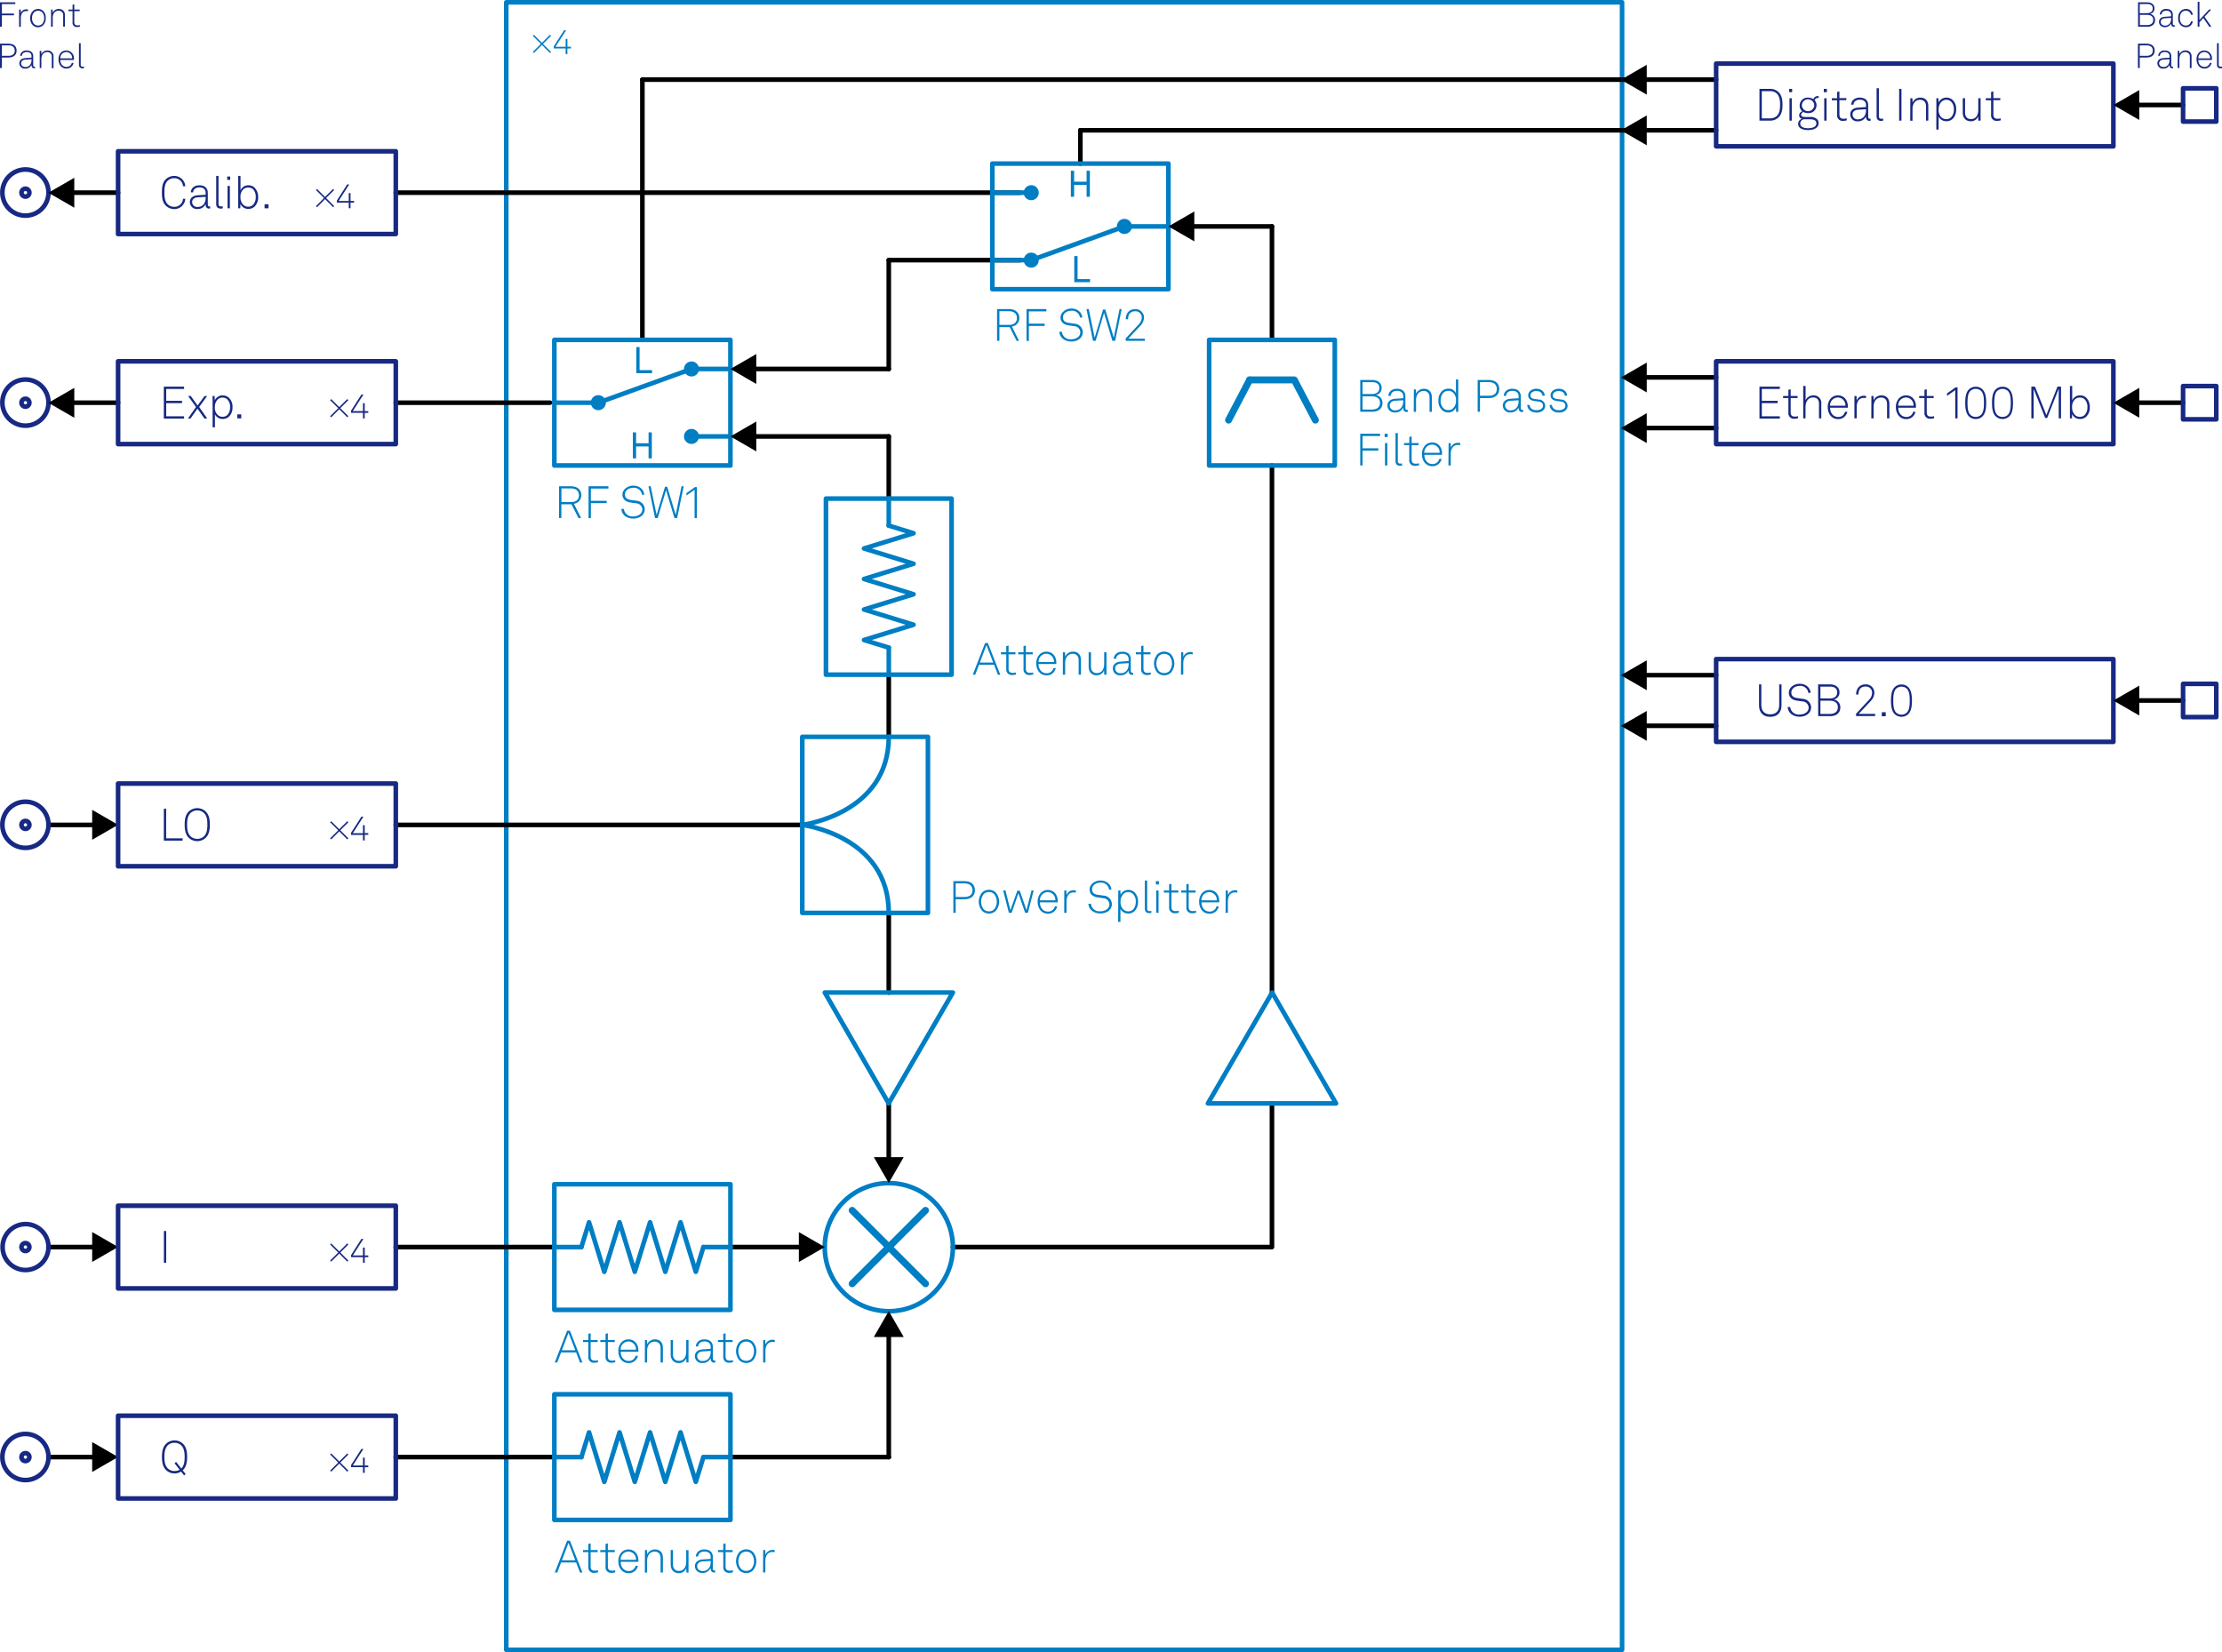 <svg id="Ebene_1" data-name="Ebene 1" xmlns="http://www.w3.org/2000/svg" viewBox="0 0 963.49 716.5"><path d="M11.21,197.72a10,10,0,1,1,10-9.95A10,10,0,0,1,11.21,197.72Z" transform="translate(-0.18 -13.12)" fill="none" stroke="#172983" stroke-linecap="round" stroke-linejoin="round" stroke-width="2"/><path d="M11.21,189.48a1.71,1.71,0,1,1,1.71-1.71A1.71,1.71,0,0,1,11.21,189.48Z" transform="translate(-0.18 -13.12)" fill="none" stroke="#172983" stroke-linecap="round" stroke-linejoin="round" stroke-width="2"/><path d="M11.21,106.63a10,10,0,1,1,10-10A10,10,0,0,1,11.21,106.63Z" transform="translate(-0.18 -13.12)" fill="none" stroke="#172983" stroke-linecap="round" stroke-linejoin="round" stroke-width="2"/><path d="M11.21,98.38a1.71,1.71,0,1,1,1.71-1.7A1.7,1.7,0,0,1,11.21,98.38Z" transform="translate(-0.18 -13.12)" fill="none" stroke="#172983" stroke-linecap="round" stroke-linejoin="round" stroke-width="2"/><polyline points="413.18 540.83 551.54 540.83 551.54 478.53" fill="none" stroke="#000" stroke-linecap="round" stroke-linejoin="round" stroke-width="2"/><path d="M413.36,554a27.78,27.78,0,1,1-27.77-27.78A27.77,27.77,0,0,1,413.36,554Z" transform="translate(-0.18 -13.12)" fill="none" stroke="#007ec4" stroke-miterlimit="10" stroke-width="2"/><line x1="369.5" y1="524.92" x2="401.32" y2="556.74" fill="none" stroke="#007ec4" stroke-linecap="round" stroke-linejoin="round" stroke-width="3"/><line x1="369.5" y1="556.74" x2="401.32" y2="524.92" fill="none" stroke="#007ec4" stroke-linecap="round" stroke-linejoin="round" stroke-width="3"/><line x1="385.38" y1="292.6" x2="385.38" y2="319.56" fill="none" stroke="#000" stroke-linecap="round" stroke-linejoin="round" stroke-width="2"/><rect x="104.37" y="129.45" width="714.49" height="483.83" transform="translate(832.8 -103.37) rotate(90)" fill="none" stroke="#007ec4" stroke-linecap="round" stroke-linejoin="round" stroke-width="2"/><line x1="51.2" y1="174.65" x2="30.31" y2="174.65" fill="none" stroke="#000" stroke-linecap="round" stroke-linejoin="round" stroke-width="2"/><polygon points="32.21 168.21 20.98 174.69 32.21 181.17 32.21 168.21"/><line x1="51.2" y1="83.56" x2="30.31" y2="83.56" fill="none" stroke="#000" stroke-linecap="round" stroke-linejoin="round" stroke-width="2"/><polygon points="32.21 77.11 20.98 83.59 32.21 90.08 32.21 77.11"/><line x1="20.98" y1="357.74" x2="41.86" y2="357.75" fill="none" stroke="#000" stroke-linecap="round" stroke-linejoin="round" stroke-width="2"/><polygon points="39.97 364.19 51.19 357.71 39.97 351.23 39.97 364.19"/><line x1="20.98" y1="540.83" x2="41.87" y2="540.83" fill="none" stroke="#000" stroke-linecap="round" stroke-linejoin="round" stroke-width="2"/><polygon points="39.97 547.28 51.2 540.8 39.97 534.32 39.97 547.28"/><line x1="20.98" y1="631.93" x2="41.87" y2="631.93" fill="none" stroke="#000" stroke-linecap="round" stroke-linejoin="round" stroke-width="2"/><polygon points="39.97 638.37 51.2 631.89 39.97 625.41 39.97 638.37"/><line x1="171.62" y1="357.75" x2="347.88" y2="357.75" fill="none" stroke="#000" stroke-linecap="round" stroke-linejoin="round" stroke-width="2"/><line x1="385.38" y1="478.36" x2="385.38" y2="503.72" fill="none" stroke="#000" stroke-linecap="round" stroke-linejoin="round" stroke-width="2"/><polygon points="378.9 501.83 385.38 513.05 391.87 501.83 378.9 501.83"/><line x1="385.38" y1="189.28" x2="385.38" y2="216.24" fill="none" stroke="#000" stroke-linecap="round" stroke-linejoin="round" stroke-width="2"/><line x1="385.38" y1="395.92" x2="385.38" y2="430.45" fill="none" stroke="#000" stroke-linecap="round" stroke-linejoin="round" stroke-width="2"/><line x1="171.62" y1="540.83" x2="240.37" y2="540.83" fill="none" stroke="#000" stroke-linecap="round" stroke-linejoin="round" stroke-width="2"/><line x1="316.73" y1="540.83" x2="348.3" y2="540.83" fill="none" stroke="#000" stroke-linecap="round" stroke-linejoin="round" stroke-width="2"/><polygon points="346.4 547.32 357.63 540.83 346.4 534.35 346.4 547.32"/><line x1="171.62" y1="631.93" x2="240.37" y2="631.93" fill="none" stroke="#000" stroke-linecap="round" stroke-linejoin="round" stroke-width="2"/><line x1="316.73" y1="631.93" x2="385.38" y2="631.93" fill="none" stroke="#000" stroke-linecap="round" stroke-linejoin="round" stroke-width="2"/><line x1="385.38" y1="631.93" x2="385.38" y2="577.94" fill="none" stroke="#000" stroke-linecap="round" stroke-linejoin="round" stroke-width="2"/><polygon points="391.87 579.84 385.38 568.61 378.9 579.84 391.87 579.84"/><line x1="171.62" y1="83.56" x2="442.29" y2="83.56" fill="none" stroke="#000" stroke-linecap="round" stroke-linejoin="round" stroke-width="2"/><line x1="385.38" y1="112.82" x2="442.29" y2="112.82" fill="none" stroke="#000" stroke-linecap="round" stroke-linejoin="round" stroke-width="2"/><line x1="551.54" y1="147.4" x2="551.54" y2="98.19" fill="none" stroke="#000" stroke-linecap="round" stroke-linejoin="round" stroke-width="2"/><line x1="385.38" y1="160.02" x2="385.38" y2="112.82" fill="none" stroke="#000" stroke-linecap="round" stroke-linejoin="round" stroke-width="2"/><line x1="551.54" y1="201.89" x2="551.54" y2="430.45" fill="#fff" stroke="#000" stroke-linecap="round" stroke-linejoin="round" stroke-width="2"/><path d="M250,599.64h-6.53L241.81,604h-1.06l5.34-13.77h1.22l5.4,13.77h-1.05Zm-.37-.93-2.93-7.58-2.88,7.58Z" transform="translate(-0.18 -13.12)" fill="#007ec4"/><path d="M255.28,601.44v-6.29H253v-.89h2.29v-2.68l1-.24v2.92h3.05v.89h-3.05v6.16c0,1.07.33,1.88,1.75,1.88a5.71,5.71,0,0,0,1.43-.17v.85a4.68,4.68,0,0,1-1.51.24A2.38,2.38,0,0,1,255.28,601.44Z" transform="translate(-0.18 -13.12)" fill="#007ec4"/><path d="M262.76,601.44v-6.29h-2.29v-.89h2.29v-2.68l1-.24v2.92h3v.89h-3v6.16c0,1.07.33,1.88,1.75,1.88a5.71,5.71,0,0,0,1.43-.17v.85a4.68,4.68,0,0,1-1.51.24A2.38,2.38,0,0,1,262.76,601.44Z" transform="translate(-0.18 -13.12)" fill="#007ec4"/><path d="M269.58,602.88a5.71,5.71,0,0,1-1.28-3.73,5.47,5.47,0,0,1,1-3.45,4.08,4.08,0,0,1,3.4-1.71c2.68,0,4.29,2.13,4.29,4.72,0,.23,0,.37,0,.64h-7.67c0,2.15,1.3,4,3.47,4a3,3,0,0,0,3-2.25h1a4,4,0,0,1-4,3.18A4.2,4.2,0,0,1,269.58,602.88Zm6.37-4.41a3.36,3.36,0,0,0-3.28-3.57,3.42,3.42,0,0,0-3.38,3.57Z" transform="translate(-0.18 -13.12)" fill="#007ec4"/><path d="M279.84,594.26h.89l.08,1.86a3.64,3.64,0,0,1,3.38-2.13c2.21,0,3.43,1.47,3.43,3.63V604h-1v-6.25c0-1.64-.83-2.78-2.56-2.78-2.16,0-3.28,1.78-3.28,3.94V604h-1Z" transform="translate(-0.18 -13.12)" fill="#007ec4"/><path d="M291,600.53v-6.27h1v6.21c0,1.69.83,2.82,2.54,2.82,2.26,0,3.19-1.81,3.19-4v-5h1V604h-.89l-.08-1.83a3.46,3.46,0,0,1-3.25,2.1C292.27,604.24,291,602.71,291,600.53Z" transform="translate(-0.18 -13.12)" fill="#007ec4"/><path d="M301.5,601.27c0-1.73,1.32-2.8,3.26-2.93l3.58-.26v-.85c0-1.63-1.19-2.33-2.68-2.33s-2.67.7-2.76,2.16h-1c.13-2,1.74-3.07,3.69-3.07,2.21,0,3.69,1.08,3.69,3.32v4.79c0,.67.09,1,.75,1h.28V604a1.78,1.78,0,0,1-.47.06c-1.2,0-1.53-.91-1.53-1.95a3.65,3.65,0,0,1-3.5,2.14A3,3,0,0,1,301.5,601.27Zm6.84-1.79V599l-3.48.21c-1.5.1-2.37.91-2.37,2.06a2.14,2.14,0,0,0,2.43,2.1C307.37,603.35,308.34,601.37,308.34,599.48Z" transform="translate(-0.18 -13.12)" fill="#007ec4"/><path d="M313.8,601.44v-6.29h-2.3v-.89h2.3v-2.68l1-.24v2.92h3.05v.89h-3.05v6.16c0,1.07.33,1.88,1.75,1.88A5.71,5.71,0,0,0,318,603v.85a4.68,4.68,0,0,1-1.51.24A2.37,2.37,0,0,1,313.8,601.44Z" transform="translate(-0.18 -13.12)" fill="#007ec4"/><path d="M320.83,603.1a6.1,6.1,0,0,1,0-8,4.3,4.3,0,0,1,5.83,0,6.14,6.14,0,0,1,0,8,4.3,4.3,0,0,1-5.83,0Zm5.15-.66a5.35,5.35,0,0,0,0-6.65,3.36,3.36,0,0,0-4.47,0,5.31,5.31,0,0,0,0,6.65,3.36,3.36,0,0,0,4.47,0Z" transform="translate(-0.18 -13.12)" fill="#007ec4"/><path d="M331.11,594.26H332l.08,2a3.17,3.17,0,0,1,3.13-2.1,2.83,2.83,0,0,1,.91.1v.93a3.84,3.84,0,0,0-.95-.1c-2.26,0-3.09,1.87-3.09,4V604h-1Z" transform="translate(-0.18 -13.12)" fill="#007ec4"/><path d="M431.22,301.39H424.7l-1.65,4.33H422L427.32,292h1.22l5.4,13.77h-1.05Zm-.37-.93-2.93-7.58-2.87,7.58Z" transform="translate(-0.18 -13.12)" fill="#007ec4"/><path d="M436.51,303.19V296.9h-2.29V296h2.29v-2.68l1-.24V296h3v.89h-3v6.16c0,1.07.33,1.88,1.75,1.88a6.37,6.37,0,0,0,1.44-.17v.85a4.75,4.75,0,0,1-1.52.24A2.38,2.38,0,0,1,436.51,303.19Z" transform="translate(-0.18 -13.12)" fill="#007ec4"/><path d="M444,303.19V296.9H441.7V296H444v-2.68l1-.24V296H448v.89H445v6.16c0,1.07.33,1.88,1.75,1.88a6.37,6.37,0,0,0,1.44-.17v.85a4.75,4.75,0,0,1-1.52.24A2.38,2.38,0,0,1,444,303.19Z" transform="translate(-0.18 -13.12)" fill="#007ec4"/><path d="M450.81,304.63a5.71,5.71,0,0,1-1.28-3.73,5.47,5.47,0,0,1,1-3.45,4.08,4.08,0,0,1,3.4-1.71c2.68,0,4.29,2.13,4.29,4.72,0,.23,0,.37,0,.64H450.5c0,2.15,1.3,4,3.48,4a2.94,2.94,0,0,0,3-2.25h1a4,4,0,0,1-4,3.18A4.2,4.2,0,0,1,450.81,304.63Zm6.37-4.41a3.35,3.35,0,0,0-3.28-3.57,3.43,3.43,0,0,0-3.38,3.57Z" transform="translate(-0.18 -13.12)" fill="#007ec4"/><path d="M461.07,296H462l.08,1.86a3.64,3.64,0,0,1,3.38-2.13c2.21,0,3.44,1.47,3.44,3.63v6.35h-1v-6.25c0-1.64-.84-2.78-2.57-2.78-2.15,0-3.28,1.78-3.28,3.94v5.09h-1Z" transform="translate(-0.18 -13.12)" fill="#007ec4"/><path d="M472.24,302.28V296h1v6.21c0,1.69.84,2.82,2.55,2.82,2.25,0,3.18-1.81,3.18-4V296h1v9.71H479l-.08-1.83a3.45,3.45,0,0,1-3.24,2.1C473.5,306,472.24,304.46,472.24,302.28Z" transform="translate(-0.18 -13.12)" fill="#007ec4"/><path d="M482.73,303c0-1.73,1.32-2.8,3.26-2.93l3.58-.26V299c0-1.63-1.19-2.33-2.68-2.33s-2.66.7-2.76,2.16h-1c.13-2,1.75-3.07,3.69-3.07,2.21,0,3.69,1.08,3.69,3.32v4.8c0,.66.1,1,.76,1a1.27,1.27,0,0,0,.27,0v.86a1.78,1.78,0,0,1-.47.06c-1.2,0-1.53-.92-1.53-1.94a3.65,3.65,0,0,1-3.5,2.13A3,3,0,0,1,482.73,303Zm6.84-1.79v-.5l-3.48.21c-1.49.1-2.37.91-2.37,2.06a2.14,2.14,0,0,0,2.43,2.1C488.6,305.1,489.57,303.12,489.57,301.23Z" transform="translate(-0.18 -13.12)" fill="#007ec4"/><path d="M495,303.19V296.9h-2.29V296H495v-2.68l1-.24V296h3.05v.89H496v6.16c0,1.07.33,1.88,1.75,1.88a6.37,6.37,0,0,0,1.44-.17v.85a4.75,4.75,0,0,1-1.52.24A2.38,2.38,0,0,1,495,303.19Z" transform="translate(-0.18 -13.12)" fill="#007ec4"/><path d="M502.06,304.85a6.14,6.14,0,0,1,0-8,4.3,4.3,0,0,1,5.83,0,6.1,6.1,0,0,1,0,8,4.3,4.3,0,0,1-5.83,0Zm5.15-.66a5.31,5.31,0,0,0,0-6.65,3.36,3.36,0,0,0-4.47,0,5.35,5.35,0,0,0,0,6.65,3.36,3.36,0,0,0,4.47,0Z" transform="translate(-0.18 -13.12)" fill="#007ec4"/><path d="M512.34,296h.89l.08,2a3.17,3.17,0,0,1,3.13-2.1,2.83,2.83,0,0,1,.91.1v.93a3.84,3.84,0,0,0-1-.1c-2.25,0-3.09,1.87-3.09,4v4.86h-1Z" transform="translate(-0.18 -13.12)" fill="#007ec4"/><path d="M590,177.91h5.22c2.26,0,4.06,1.19,4.06,3.42a3,3,0,0,1-2.64,3.13,3.32,3.32,0,0,1,3,3.42c0,2.5-1.88,3.8-4.37,3.8H590Zm4.93,6.1c1.89,0,3.34-.72,3.34-2.68s-1.59-2.47-3.14-2.47H591V184Zm.14,6.72c1.76,0,3.49-.72,3.49-2.89S596.9,185,594.92,185H591v5.75Z" transform="translate(-0.18 -13.12)" fill="#007ec4"/><path d="M601.8,189c0-1.73,1.32-2.79,3.26-2.93l3.58-.25v-.86c0-1.63-1.19-2.33-2.68-2.33s-2.66.7-2.76,2.16h-1c.13-2,1.75-3.07,3.69-3.07,2.21,0,3.69,1.09,3.69,3.32v4.8c0,.66.1,1.05.76,1.05a1.27,1.27,0,0,0,.27,0v.85a1.78,1.78,0,0,1-.47.06c-1.2,0-1.53-.91-1.53-1.94a3.64,3.64,0,0,1-3.5,2.13A3,3,0,0,1,601.8,189Zm6.84-1.78v-.51l-3.48.21c-1.5.1-2.37.92-2.37,2.06a2.14,2.14,0,0,0,2.43,2.1C607.67,191.06,608.64,189.08,608.64,187.2Z" transform="translate(-0.18 -13.12)" fill="#007ec4"/><path d="M613.26,182h.9l.07,1.87a3.64,3.64,0,0,1,3.38-2.14c2.22,0,3.44,1.48,3.44,3.63v6.35h-1v-6.25c0-1.63-.83-2.78-2.56-2.78-2.16,0-3.29,1.79-3.29,3.94v5.09h-1Z" transform="translate(-0.18 -13.12)" fill="#007ec4"/><path d="M625.52,191a5.35,5.35,0,0,1-1.63-4.17,5.56,5.56,0,0,1,1.55-4.08,4.06,4.06,0,0,1,2.84-1.07,3.39,3.39,0,0,1,3.22,2v-6h1v14.06h-.92l-.08-1.84a3.64,3.64,0,0,1-3.3,2.11A4,4,0,0,1,625.52,191Zm4.74-.81a4.41,4.41,0,0,0,1.26-3.38,4.29,4.29,0,0,0-1.24-3.4,2.94,2.94,0,0,0-2.1-.78,2.9,2.9,0,0,0-2.17.87,4.81,4.81,0,0,0-1.13,3.31,4.42,4.42,0,0,0,1.32,3.47,3.07,3.07,0,0,0,2,.7A2.91,2.91,0,0,0,630.26,190.21Z" transform="translate(-0.18 -13.12)" fill="#007ec4"/><path d="M645.75,177.91c2.54,0,4.52,1.22,4.52,3.92s-2,3.93-4.52,3.93h-3.83v5.92h-1V177.91Zm3.47,3.92c0-2.13-1.53-3-3.53-3h-3.77v5.91h3.77C647.69,184.79,649.22,184,649.22,181.83Z" transform="translate(-0.18 -13.12)" fill="#007ec4"/><path d="M651.83,189c0-1.73,1.32-2.79,3.26-2.93l3.58-.25v-.86c0-1.63-1.19-2.33-2.68-2.33s-2.67.7-2.76,2.16h-1c.13-2,1.74-3.07,3.69-3.07,2.21,0,3.69,1.09,3.69,3.32v4.8c0,.66.09,1.05.75,1.05a1.32,1.32,0,0,0,.28,0v.85a1.78,1.78,0,0,1-.47.06c-1.2,0-1.53-.91-1.53-1.94a3.64,3.64,0,0,1-3.5,2.13A3,3,0,0,1,651.83,189Zm6.84-1.78v-.51l-3.48.21c-1.5.1-2.37.92-2.37,2.06a2.14,2.14,0,0,0,2.43,2.1C657.7,191.06,658.67,189.08,658.67,187.2Z" transform="translate(-0.18 -13.12)" fill="#007ec4"/><path d="M662.42,188.73h1c.15,1.59,1.42,2.29,3,2.29s2.82-.7,2.82-2c0-.85-.61-1.57-1.79-1.73l-1.89-.25c-1.63-.21-2.73-1-2.73-2.47,0-1.72,1.67-2.85,3.49-2.85,2.1,0,3.61,1.2,3.67,3h-1c-.13-1.4-1.28-2-2.7-2s-2.5.76-2.5,1.85c0,.79.42,1.4,1.88,1.59l1.85.25a2.79,2.79,0,0,1,2.68,2.64c0,2-1.79,3-3.81,3C664.11,192,662.51,190.73,662.42,188.73Z" transform="translate(-0.18 -13.12)" fill="#007ec4"/><path d="M672.13,188.73h1c.16,1.59,1.42,2.29,3,2.29s2.82-.7,2.82-2c0-.85-.6-1.57-1.79-1.73l-1.88-.25c-1.63-.21-2.74-1-2.74-2.47,0-1.72,1.67-2.85,3.5-2.85,2.09,0,3.61,1.2,3.67,3h-1c-.14-1.4-1.29-2-2.7-2s-2.51.76-2.51,1.85c0,.79.43,1.4,1.88,1.59l1.85.25a2.78,2.78,0,0,1,2.68,2.64c0,2-1.79,3-3.81,3C673.82,192,672.23,190.73,672.13,188.73Z" transform="translate(-0.18 -13.12)" fill="#007ec4"/><path d="M598.61,201.23v1H591v5.32h6.85v1H591V215h-1V201.23Z" transform="translate(-0.18 -13.12)" fill="#007ec4"/><path d="M601.9,201.23v1.43h-1.32v-1.43Zm-.16,4.05V215h-1v-9.72Z" transform="translate(-0.18 -13.12)" fill="#007ec4"/><path d="M605.3,213.06V200.93h1V213c0,.66.19,1.16,1,1.16a4.71,4.71,0,0,0,.83-.06V215a3,3,0,0,1-.87.11C606,215.11,605.3,214.47,605.3,213.06Z" transform="translate(-0.18 -13.12)" fill="#007ec4"/><path d="M611.24,212.47v-6.29H609v-.9h2.29V202.6l1-.23v2.91h3v.9h-3v6.16c0,1.06.33,1.88,1.75,1.88a6.3,6.3,0,0,0,1.44-.17v.85a4.74,4.74,0,0,1-1.52.23A2.37,2.37,0,0,1,611.24,212.47Z" transform="translate(-0.18 -13.12)" fill="#007ec4"/><path d="M618.06,213.91a5.71,5.71,0,0,1-1.28-3.73,5.51,5.51,0,0,1,1-3.46,4.12,4.12,0,0,1,3.4-1.71c2.68,0,4.29,2.14,4.29,4.72,0,.24,0,.37,0,.64h-7.67c0,2.16,1.3,4,3.48,4a2.93,2.93,0,0,0,3-2.26h1a4,4,0,0,1-4,3.19A4.2,4.2,0,0,1,618.06,213.91Zm6.37-4.41a3.35,3.35,0,0,0-3.28-3.57,3.43,3.43,0,0,0-3.38,3.57Z" transform="translate(-0.18 -13.12)" fill="#007ec4"/><path d="M628.32,205.28h.89l.08,2a3.17,3.17,0,0,1,3.13-2.1,3.13,3.13,0,0,1,.91.09v.94a3.84,3.84,0,0,0-1-.1c-2.25,0-3.09,1.87-3.09,4V215h-1Z" transform="translate(-0.18 -13.12)" fill="#007ec4"/><path d="M418.4,395.26c2.54,0,4.52,1.23,4.52,3.93s-2,3.92-4.52,3.92h-3.83V409h-1V395.26Zm3.47,3.93c0-2.14-1.53-2.95-3.53-2.95h-3.77v5.9h3.77C420.34,402.14,421.87,401.33,421.87,399.19Z" transform="translate(-0.18 -13.12)" fill="#007ec4"/><path d="M426.09,408.16a6.12,6.12,0,0,1,0-8,4.27,4.27,0,0,1,5.83,0,6.09,6.09,0,0,1,0,8,4.27,4.27,0,0,1-5.83,0Zm5.15-.66a5.3,5.3,0,0,0,0-6.64A3,3,0,0,0,429,400a3.05,3.05,0,0,0-2.24.86,5.33,5.33,0,0,0,0,6.64,3.05,3.05,0,0,0,2.24.86A3,3,0,0,0,431.24,407.5Z" transform="translate(-0.18 -13.12)" fill="#007ec4"/><path d="M448.38,399.32,445.89,409H444.7l-2.93-8.47L438.84,409h-1.19l-2.48-9.72h1l2.13,8.59,3-8.45h1.07l2.91,8.41,2.19-8.55Z" transform="translate(-0.18 -13.12)" fill="#007ec4"/><path d="M451.41,408a5.71,5.71,0,0,1-1.28-3.73,5.51,5.51,0,0,1,1-3.46,4.08,4.08,0,0,1,3.4-1.71c2.68,0,4.29,2.14,4.29,4.72,0,.24,0,.37,0,.64H451.1c0,2.16,1.3,4,3.48,4a2.94,2.94,0,0,0,3-2.26h1a4,4,0,0,1-4,3.19A4.2,4.2,0,0,1,451.41,408Zm6.37-4.41A3.35,3.35,0,0,0,454.5,400a3.43,3.43,0,0,0-3.38,3.57Z" transform="translate(-0.18 -13.12)" fill="#007ec4"/><path d="M461.67,399.32h.89l.08,2a3.17,3.17,0,0,1,3.13-2.1,3.13,3.13,0,0,1,.91.09v.94a3.84,3.84,0,0,0-.95-.1c-2.26,0-3.09,1.86-3.09,4V409h-1Z" transform="translate(-0.18 -13.12)" fill="#007ec4"/><path d="M472.14,405.07h1.09a3.67,3.67,0,0,0,4,3.27c2.23,0,4-1.13,4-3.07a2.79,2.79,0,0,0-2.68-2.62l-2.33-.33c-2.1-.3-3.58-1.38-3.58-3.46,0-2.24,2.26-3.87,4.71-3.87,2.66,0,4.56,1.67,4.74,3.93h-1a3.46,3.46,0,0,0-3.75-3c-2,0-3.62,1.19-3.62,2.86s1.15,2.21,2.63,2.43l2.37.33a3.81,3.81,0,0,1,3.59,3.65c0,2.45-2.16,4.08-5,4.08S472.26,407.6,472.14,405.07Z" transform="translate(-0.18 -13.12)" fill="#007ec4"/><path d="M485.08,399.32H486l.08,1.85a3.71,3.71,0,0,1,3.32-2.12A3.94,3.94,0,0,1,492,400a5.27,5.27,0,0,1,1.63,4.18,5.49,5.49,0,0,1-1.53,4.12,3.89,3.89,0,0,1-2.74,1,3.65,3.65,0,0,1-3.34-2v5.63h-1Zm6.49,8.16a4.85,4.85,0,0,0,1.1-3.3,4.49,4.49,0,0,0-1.32-3.48,3,3,0,0,0-2-.7,2.91,2.91,0,0,0-2,.8,4.53,4.53,0,0,0-1.28,3.38,4.32,4.32,0,0,0,1.26,3.4,3,3,0,0,0,2.1.78A2.85,2.85,0,0,0,491.57,407.48Z" transform="translate(-0.18 -13.12)" fill="#007ec4"/><path d="M496.6,407.09V395h1v12.09c0,.66.19,1.16,1,1.16a4.92,4.92,0,0,0,.84-.06V409a3.51,3.51,0,0,1-.88.11C497.3,409.15,496.6,408.51,496.6,407.09Z" transform="translate(-0.18 -13.12)" fill="#007ec4"/><path d="M502.7,395.26v1.44h-1.32v-1.44Zm-.16,4.06V409h-1v-9.72Z" transform="translate(-0.18 -13.12)" fill="#007ec4"/><path d="M507.13,406.51v-6.29h-2.29v-.9h2.29v-2.68l1-.23v2.91h3v.9h-3v6.16c0,1.06.33,1.88,1.75,1.88a5.86,5.86,0,0,0,1.44-.18v.86a5,5,0,0,1-1.52.23A2.37,2.37,0,0,1,507.13,406.51Z" transform="translate(-0.18 -13.12)" fill="#007ec4"/><path d="M514.61,406.51v-6.29h-2.29v-.9h2.29v-2.68l1-.23v2.91h3v.9h-3v6.16c0,1.06.33,1.88,1.75,1.88a5.86,5.86,0,0,0,1.44-.18v.86a5,5,0,0,1-1.52.23A2.37,2.37,0,0,1,514.61,406.51Z" transform="translate(-0.18 -13.12)" fill="#007ec4"/><path d="M521.43,408a5.71,5.71,0,0,1-1.28-3.73,5.51,5.51,0,0,1,1-3.46,4.08,4.08,0,0,1,3.4-1.71c2.68,0,4.29,2.14,4.29,4.72,0,.24,0,.37,0,.64h-7.67c0,2.16,1.3,4,3.48,4a2.94,2.94,0,0,0,3-2.26h1a4,4,0,0,1-4,3.19A4.2,4.2,0,0,1,521.43,408Zm6.37-4.41a3.35,3.35,0,0,0-3.28-3.57,3.43,3.43,0,0,0-3.38,3.57Z" transform="translate(-0.18 -13.12)" fill="#007ec4"/><path d="M531.69,399.32h.89l.08,2a3.17,3.17,0,0,1,3.13-2.1,3.13,3.13,0,0,1,.91.09v.94a3.84,3.84,0,0,0-1-.1c-2.26,0-3.09,1.86-3.09,4V409h-1Z" transform="translate(-0.18 -13.12)" fill="#007ec4"/><polyline points="252.1 540.83 255.41 530.1 262.03 551.56 268.64 530.1 275.25 551.56 281.87 530.1 288.48 551.56 295.1 530.1 301.71 551.56 305.01 540.83" fill="none" stroke="#007ec4" stroke-linecap="round" stroke-linejoin="round" stroke-width="2"/><line x1="305.02" y1="540.83" x2="316.73" y2="540.83" fill="none" stroke="#007ec4" stroke-linecap="round" stroke-linejoin="round" stroke-width="2"/><line x1="240.37" y1="540.83" x2="252.1" y2="540.83" fill="none" stroke="#007ec4" stroke-linecap="round" stroke-linejoin="round" stroke-width="2"/><rect x="240.37" y="513.59" width="76.36" height="54.48" fill="none" stroke="#007ec4" stroke-linecap="round" stroke-linejoin="round" stroke-width="2"/><path d="M250,690.74h-6.53l-1.65,4.34h-1.06l5.34-13.78h1.22l5.4,13.78h-1.05Zm-.37-.93-2.93-7.57-2.88,7.57Z" transform="translate(-0.18 -13.12)" fill="#007ec4"/><path d="M255.28,692.55v-6.29H253v-.9h2.29v-2.68l1-.23v2.91h3.05v.9h-3.05v6.15c0,1.07.33,1.89,1.75,1.89a5.72,5.72,0,0,0,1.43-.18V695a5,5,0,0,1-1.51.23A2.37,2.37,0,0,1,255.28,692.55Z" transform="translate(-0.18 -13.12)" fill="#007ec4"/><path d="M262.76,692.55v-6.29h-2.29v-.9h2.29v-2.68l1-.23v2.91h3v.9h-3v6.15c0,1.07.33,1.89,1.75,1.89a5.72,5.72,0,0,0,1.43-.18V695a5,5,0,0,1-1.51.23A2.37,2.37,0,0,1,262.76,692.55Z" transform="translate(-0.18 -13.12)" fill="#007ec4"/><path d="M269.58,694a5.73,5.73,0,0,1-1.28-3.73,5.5,5.5,0,0,1,1-3.46,4.08,4.08,0,0,1,3.4-1.71c2.68,0,4.29,2.14,4.29,4.72,0,.23,0,.37,0,.64h-7.67c0,2.16,1.3,4,3.47,4a3,3,0,0,0,3-2.26h1a4,4,0,0,1-4,3.19A4.2,4.2,0,0,1,269.58,694Zm6.37-4.41a3.36,3.36,0,0,0-3.28-3.58,3.43,3.43,0,0,0-3.38,3.58Z" transform="translate(-0.18 -13.12)" fill="#007ec4"/><path d="M279.84,685.36h.89l.08,1.87a3.65,3.65,0,0,1,3.38-2.14c2.21,0,3.43,1.48,3.43,3.63v6.36h-1v-6.26c0-1.63-.83-2.78-2.56-2.78-2.16,0-3.28,1.79-3.28,4v5.09h-1Z" transform="translate(-0.18 -13.12)" fill="#007ec4"/><path d="M291,691.64v-6.28h1v6.22c0,1.69.83,2.82,2.54,2.82,2.26,0,3.19-1.81,3.19-4v-5h1v9.72h-.89l-.08-1.83a3.47,3.47,0,0,1-3.25,2.1C292.27,695.35,291,693.81,291,691.64Z" transform="translate(-0.18 -13.12)" fill="#007ec4"/><path d="M301.5,692.38c0-1.73,1.32-2.8,3.26-2.94l3.58-.25v-.85c0-1.64-1.19-2.34-2.68-2.34s-2.67.7-2.76,2.16h-1c.13-2,1.74-3.07,3.69-3.07,2.21,0,3.69,1.09,3.69,3.32v4.8c0,.66.09,1,.75,1a1.32,1.32,0,0,0,.28,0v.86a2.34,2.34,0,0,1-.47,0c-1.2,0-1.53-.91-1.53-1.94a3.65,3.65,0,0,1-3.5,2.14A3,3,0,0,1,301.5,692.38Zm6.84-1.79v-.51l-3.48.22c-1.5.09-2.37.91-2.37,2.06,0,1.36,1.05,2.09,2.43,2.09C307.37,694.45,308.34,692.47,308.34,690.59Z" transform="translate(-0.18 -13.12)" fill="#007ec4"/><path d="M313.8,692.55v-6.29h-2.3v-.9h2.3v-2.68l1-.23v2.91h3.05v.9h-3.05v6.15c0,1.07.33,1.89,1.75,1.89a5.72,5.72,0,0,0,1.43-.18V695a5,5,0,0,1-1.51.23A2.37,2.37,0,0,1,313.8,692.55Z" transform="translate(-0.18 -13.12)" fill="#007ec4"/><path d="M320.83,694.2a6.09,6.09,0,0,1,0-8,4.27,4.27,0,0,1,5.83,0,6.12,6.12,0,0,1,0,8,4.27,4.27,0,0,1-5.83,0Zm5.15-.66a5.33,5.33,0,0,0,0-6.64,3.33,3.33,0,0,0-4.47,0,5.3,5.3,0,0,0,0,6.64,3.33,3.33,0,0,0,4.47,0Z" transform="translate(-0.18 -13.12)" fill="#007ec4"/><path d="M331.11,685.36H332l.08,2a3.55,3.55,0,0,1,4-2v.94a3.84,3.84,0,0,0-.95-.1c-2.26,0-3.09,1.86-3.09,4v4.86h-1Z" transform="translate(-0.18 -13.12)" fill="#007ec4"/><polyline points="252.1 631.93 255.41 621.2 262.03 642.66 268.64 621.2 275.25 642.66 281.87 621.2 288.48 642.66 295.1 621.2 301.71 642.66 305.01 631.93" fill="none" stroke="#007ec4" stroke-linecap="round" stroke-linejoin="round" stroke-width="2"/><line x1="305.02" y1="631.93" x2="316.73" y2="631.93" fill="none" stroke="#007ec4" stroke-linecap="round" stroke-linejoin="round" stroke-width="2"/><line x1="240.37" y1="631.93" x2="252.1" y2="631.93" fill="none" stroke="#007ec4" stroke-linecap="round" stroke-linejoin="round" stroke-width="2"/><rect x="240.37" y="604.69" width="76.36" height="54.48" fill="none" stroke="#007ec4" stroke-linecap="round" stroke-linejoin="round" stroke-width="2"/><polyline points="385.39 280.87 374.65 277.56 396.12 270.94 374.65 264.33 396.12 257.72 374.65 251.1 396.12 244.49 374.65 237.87 396.12 231.26 385.39 227.95" fill="none" stroke="#007ec4" stroke-linecap="round" stroke-linejoin="round" stroke-width="2"/><line x1="385.39" y1="227.95" x2="385.39" y2="216.24" fill="none" stroke="#007ec4" stroke-linecap="round" stroke-linejoin="round" stroke-width="2"/><line x1="385.39" y1="292.6" x2="385.39" y2="280.87" fill="none" stroke="#007ec4" stroke-linecap="round" stroke-linejoin="round" stroke-width="2"/><rect x="358.14" y="216.24" width="54.48" height="76.36" fill="none" stroke="#007ec4" stroke-linecap="round" stroke-linejoin="round" stroke-width="2"/><line x1="744.14" y1="34.54" x2="712.17" y2="34.54" fill="none" stroke="#000" stroke-linecap="round" stroke-linejoin="round" stroke-width="2"/><polygon points="714.06 28.09 702.84 34.57 714.06 41.05 714.06 28.09"/><line x1="744.14" y1="56.49" x2="712.17" y2="56.49" fill="none" stroke="#000" stroke-linecap="round" stroke-linejoin="round" stroke-width="2"/><polygon points="714.06 50.05 702.84 56.53 714.06 63.01 714.06 50.05"/><line x1="238.5" y1="174.65" x2="171.62" y2="174.65" fill="none" stroke="#000" stroke-linecap="round" stroke-linejoin="round" stroke-width="2"/><rect x="744.14" y="27.58" width="172.25" height="35.88" fill="none" stroke="#172983" stroke-linecap="round" stroke-linejoin="round" stroke-width="2"/><path d="M767.66,51.66A5.15,5.15,0,0,1,771.31,53c1.56,1.47,1.79,3.61,1.79,5.55s-.23,4.06-1.79,5.54a5.19,5.19,0,0,1-3.65,1.34h-4.55V51.66Zm2.91,11.8c1.36-1.27,1.48-3.35,1.48-4.9s-.12-3.65-1.48-4.91a4.23,4.23,0,0,0-2.91-1h-3.54V64.45h3.54A4.23,4.23,0,0,0,770.57,63.46Z" transform="translate(-0.18 -13.12)" fill="#172983"/><path d="M777.28,51.66V53.1H776V51.66Zm-.16,4.06v9.72h-1V55.72Z" transform="translate(-0.18 -13.12)" fill="#172983"/><path d="M779.88,66.82a2.25,2.25,0,0,1,1.71-2.18,1.58,1.58,0,0,1-1.28-1.51,1.84,1.84,0,0,1,1.36-1.71,3.23,3.23,0,0,1-1.13-2.55,3.42,3.42,0,0,1,3.63-3.42,4.31,4.31,0,0,1,2.33.68,1.91,1.91,0,0,1,1.91-1.34,2.21,2.21,0,0,1,.37,0v.82a2.23,2.23,0,0,0-.37,0,1.27,1.27,0,0,0-1.34,1,3.3,3.3,0,0,1,.78,2.19,3.39,3.39,0,0,1-3.68,3.36,4.13,4.13,0,0,1-2-.46,1.36,1.36,0,0,0-1,1.16c0,.89,1,1,1.75,1h2a4.19,4.19,0,0,1,3.09.88,2.25,2.25,0,0,1,.74,1.78c0,2.18-2.28,3-4.59,3S779.88,68.74,779.88,66.82Zm7.91-.18c0-1.4-1.27-1.79-2.78-1.79h-2.6a1.85,1.85,0,0,0-1.62,1.87c0,1.51,1.69,2,3.4,2S787.79,68.23,787.79,66.64Zm-.92-7.77a2.69,2.69,0,0,0-5.38,0,2.7,2.7,0,0,0,5.38,0Z" transform="translate(-0.18 -13.12)" fill="#172983"/><path d="M792.35,51.66V53.1H791V51.66Zm-.15,4.06v9.72h-1V55.72Z" transform="translate(-0.18 -13.12)" fill="#172983"/><path d="M796.78,62.91V56.62h-2.29v-.9h2.29V53l1-.23v2.91h3v.9h-3v6.16c0,1.06.33,1.88,1.74,1.88a6.24,6.24,0,0,0,1.44-.17v.85a5,5,0,0,1-1.51.23A2.37,2.37,0,0,1,796.78,62.91Z" transform="translate(-0.18 -13.12)" fill="#172983"/><path d="M802.48,62.74c0-1.73,1.32-2.8,3.26-2.94l3.57-.25V58.7c0-1.64-1.18-2.33-2.68-2.33s-2.66.69-2.76,2.15h-1c.14-2,1.75-3.07,3.69-3.07,2.22,0,3.69,1.09,3.69,3.32v4.8c0,.66.1,1.05.76,1.05a1.18,1.18,0,0,0,.27,0v.86a2.24,2.24,0,0,1-.46.05c-1.21,0-1.54-.91-1.54-1.94a3.63,3.63,0,0,1-3.49,2.14A3,3,0,0,1,802.48,62.74ZM809.31,61v-.51l-3.47.22c-1.5.1-2.37.91-2.37,2.06a2.14,2.14,0,0,0,2.42,2.1C808.34,64.82,809.31,62.83,809.31,61Z" transform="translate(-0.18 -13.12)" fill="#172983"/><path d="M813.9,63.49V51.37h1V63.46c0,.66.2,1.16,1,1.16a4.84,4.84,0,0,0,.84-.06v.88a3.51,3.51,0,0,1-.88.11C814.6,65.55,813.9,64.91,813.9,63.49Z" transform="translate(-0.18 -13.12)" fill="#172983"/><path d="M824.68,51.66V65.44h-1V51.66Z" transform="translate(-0.18 -13.12)" fill="#172983"/><path d="M828.53,55.72h.89l.08,1.87a3.66,3.66,0,0,1,3.38-2.14c2.22,0,3.44,1.48,3.44,3.64v6.35h-1V59.18c0-1.63-.84-2.78-2.57-2.78-2.15,0-3.28,1.79-3.28,4v5.09h-1Z" transform="translate(-0.18 -13.12)" fill="#172983"/><path d="M839.82,55.72h.89l.08,1.85a3.71,3.71,0,0,1,3.32-2.12,3.9,3.9,0,0,1,2.66.94,5.24,5.24,0,0,1,1.63,4.17,5.49,5.49,0,0,1-1.53,4.12,3.89,3.89,0,0,1-2.74,1,3.65,3.65,0,0,1-3.34-2V69.3h-1Zm6.49,8.16a4.85,4.85,0,0,0,1.1-3.3,4.49,4.49,0,0,0-1.32-3.48,3,3,0,0,0-2-.7,2.91,2.91,0,0,0-2,.8,4.53,4.53,0,0,0-1.28,3.38A4.32,4.32,0,0,0,842,64a3,3,0,0,0,2.1.78A2.85,2.85,0,0,0,846.31,63.88Z" transform="translate(-0.18 -13.12)" fill="#172983"/><path d="M851.26,62V55.72h1v6.22c0,1.69.84,2.82,2.55,2.82,2.25,0,3.18-1.81,3.18-4V55.72h1v9.72H858L858,63.61a3.45,3.45,0,0,1-3.24,2.1C852.52,65.71,851.26,64.17,851.26,62Z" transform="translate(-0.18 -13.12)" fill="#172983"/><path d="M863.54,62.91V56.62h-2.29v-.9h2.29V53l1-.23v2.91h3v.9h-3v6.16c0,1.06.33,1.88,1.75,1.88a6.37,6.37,0,0,0,1.44-.17v.85a5.08,5.08,0,0,1-1.52.23A2.37,2.37,0,0,1,863.54,62.91Z" transform="translate(-0.18 -13.12)" fill="#172983"/><path d="M6.81,14.13v.74H1V19H6.23v.74H1v5H.18V14.13Z" transform="translate(-0.18 -13.12)" fill="#172983"/><path d="M8.46,17.25h.69l.06,1.54a2.43,2.43,0,0,1,2.4-1.62,2.07,2.07,0,0,1,.7.08V18a3,3,0,0,0-.73-.08c-1.73,0-2.37,1.44-2.37,3.09v3.74H8.46Z" transform="translate(-0.18 -13.12)" fill="#172983"/><path d="M14.42,24.05A4,4,0,0,1,13.29,21a4,4,0,0,1,1.13-3.06A3.2,3.2,0,0,1,16.66,17a3.16,3.16,0,0,1,2.24.88A3.93,3.93,0,0,1,20,21a3.94,3.94,0,0,1-1.14,3.07,3.2,3.2,0,0,1-2.24.88A3.24,3.24,0,0,1,14.42,24.05Zm4-.51a3.37,3.37,0,0,0,.9-2.56,3.38,3.38,0,0,0-.9-2.55,2.56,2.56,0,0,0-3.43,0,3.34,3.34,0,0,0-.9,2.55,3.33,3.33,0,0,0,.9,2.56,2.56,2.56,0,0,0,3.43,0Z" transform="translate(-0.18 -13.12)" fill="#172983"/><path d="M22.33,17.25H23l.06,1.43A2.79,2.79,0,0,1,25.68,17a2.52,2.52,0,0,1,2.64,2.79v4.89h-.75V19.91a1.88,1.88,0,0,0-2-2.14c-1.66,0-2.52,1.38-2.52,3v3.92h-.75Z" transform="translate(-0.18 -13.12)" fill="#172983"/><path d="M31.64,22.78V17.94H29.88v-.69h1.76V15.19l.75-.18v2.24h2.34v.69H32.39v4.73c0,.82.25,1.45,1.34,1.45A4.61,4.61,0,0,0,34.84,24v.65a3.77,3.77,0,0,1-1.17.18A1.82,1.82,0,0,1,31.64,22.78Z" transform="translate(-0.18 -13.12)" fill="#172983"/><path d="M3.9,32.06c2,0,3.48.94,3.48,3s-1.52,3-3.48,3H1v4.55H.18V32.06Zm2.67,3c0-1.64-1.18-2.27-2.72-2.27H1v4.54H3.85C5.39,37.35,6.57,36.72,6.57,35.08Z" transform="translate(-0.18 -13.12)" fill="#172983"/><path d="M8.58,40.58c0-1.33,1-2.15,2.51-2.26l2.75-.19v-.66c0-1.26-.91-1.79-2.06-1.79s-2,.53-2.12,1.65H8.91A2.58,2.58,0,0,1,11.75,35c1.7,0,2.84.84,2.84,2.56v3.69c0,.51.07.81.58.81a.75.75,0,0,0,.21,0v.66a1.42,1.42,0,0,1-.36,0c-.93,0-1.18-.7-1.18-1.49a2.81,2.81,0,0,1-2.69,1.64A2.33,2.33,0,0,1,8.58,40.58Zm5.26-1.38v-.39L11.16,39c-1.15.07-1.82.7-1.82,1.58,0,1,.81,1.61,1.87,1.61C13.09,42.17,13.84,40.65,13.84,39.2Z" transform="translate(-0.18 -13.12)" fill="#172983"/><path d="M17.4,35.18h.68l.06,1.44A2.82,2.82,0,0,1,20.74,35a2.53,2.53,0,0,1,2.65,2.8v4.88h-.75V37.84a1.88,1.88,0,0,0-2-2.13c-1.66,0-2.53,1.37-2.53,3v3.91H17.4Z" transform="translate(-0.18 -13.12)" fill="#172983"/><path d="M26.56,41.82a4.45,4.45,0,0,1-1-2.87,4.23,4.23,0,0,1,.75-2.66A3.15,3.15,0,0,1,28.93,35a3.35,3.35,0,0,1,3.31,3.63,4.44,4.44,0,0,1,0,.5h-5.9c0,1.66,1,3,2.67,3a2.26,2.26,0,0,0,2.29-1.73h.78A3.07,3.07,0,0,1,29,42.86,3.25,3.25,0,0,1,26.56,41.82Zm4.9-3.39a2.58,2.58,0,0,0-2.53-2.75,2.64,2.64,0,0,0-2.6,2.75Z" transform="translate(-0.18 -13.12)" fill="#172983"/><path d="M34.42,41.16V31.84h.75v9.29c0,.51.15.9.77.9a3.82,3.82,0,0,0,.65-.05v.67a2.22,2.22,0,0,1-.68.09C35,42.74,34.42,42.25,34.42,41.16Z" transform="translate(-0.18 -13.12)" fill="#172983"/><path d="M927.26,14.13h4c1.73,0,3.12.91,3.12,2.63a2.31,2.31,0,0,1-2,2.4,2.56,2.56,0,0,1,2.27,2.63c0,1.93-1.45,2.93-3.36,2.93h-4Zm3.8,4.69c1.45,0,2.57-.56,2.57-2.06s-1.23-1.9-2.42-1.9H928v4Zm.1,5.17c1.36,0,2.69-.56,2.69-2.23s-1.27-2.2-2.79-2.2h-3V24Z" transform="translate(-0.18 -13.12)" fill="#172983"/><path d="M936.35,22.64c0-1.33,1-2.15,2.51-2.25l2.75-.2v-.66c0-1.25-.91-1.79-2.06-1.79s-2,.54-2.12,1.66h-.75A2.58,2.58,0,0,1,939.52,17c1.7,0,2.83.84,2.83,2.55v3.69c0,.51.08.81.59.81h.21v.65a1.42,1.42,0,0,1-.36.05c-.93,0-1.18-.7-1.18-1.5a2.81,2.81,0,0,1-2.69,1.65A2.33,2.33,0,0,1,936.35,22.64Zm5.26-1.37v-.39l-2.68.16c-1.15.08-1.82.71-1.82,1.59,0,1,.81,1.61,1.87,1.61C940.86,24.24,941.61,22.72,941.61,21.27Z" transform="translate(-0.18 -13.12)" fill="#172983"/><path d="M945.75,24A4,4,0,0,1,944.67,21a3.94,3.94,0,0,1,1.08-3.06A3.19,3.19,0,0,1,948,17a2.81,2.81,0,0,1,3,2.52h-.79A2.13,2.13,0,0,0,948,17.77a2.36,2.36,0,0,0-1.72.64,3.4,3.4,0,0,0-.85,2.57,3.38,3.38,0,0,0,.86,2.56,2.39,2.39,0,0,0,1.72.64,2.12,2.12,0,0,0,2.18-1.79H951a2.85,2.85,0,0,1-3,2.52A3.1,3.1,0,0,1,945.75,24Z" transform="translate(-0.18 -13.12)" fill="#172983"/><path d="M953.13,13.9h.76v7.89l4.19-4.54H959l-2.91,3.14,3,4.33h-.92l-2.59-3.78-1.69,1.85v1.93h-.76Z" transform="translate(-0.18 -13.12)" fill="#172983"/><path d="M931,32.06c2,0,3.48.94,3.48,3s-1.52,3-3.48,3H928v4.55h-.78V32.06Zm2.68,3c0-1.64-1.18-2.27-2.72-2.27H928v4.54h2.9C932.48,37.35,933.66,36.72,933.66,35.08Z" transform="translate(-0.18 -13.12)" fill="#172983"/><path d="M935.66,40.58c0-1.33,1-2.15,2.51-2.26l2.75-.19v-.66c0-1.26-.91-1.79-2.06-1.79s-2.05.53-2.12,1.65H936A2.59,2.59,0,0,1,938.83,35c1.7,0,2.84.84,2.84,2.56v3.69c0,.51.07.81.58.81a.75.75,0,0,0,.21,0v.66a1.42,1.42,0,0,1-.36,0c-.93,0-1.18-.7-1.18-1.49a2.8,2.8,0,0,1-2.69,1.64A2.33,2.33,0,0,1,935.66,40.58Zm5.26-1.38v-.39l-2.67.17c-1.15.07-1.83.7-1.83,1.58,0,1,.81,1.61,1.87,1.61C940.17,42.17,940.92,40.65,940.92,39.2Z" transform="translate(-0.18 -13.12)" fill="#172983"/><path d="M944.48,35.18h.69l.06,1.44a2.8,2.8,0,0,1,2.6-1.65,2.52,2.52,0,0,1,2.64,2.8v4.88h-.75V37.84a1.88,1.88,0,0,0-2-2.13c-1.66,0-2.52,1.37-2.52,3v3.91h-.75Z" transform="translate(-0.18 -13.12)" fill="#172983"/><path d="M953.64,41.82a4.45,4.45,0,0,1-1-2.87,4.23,4.23,0,0,1,.75-2.66A3.16,3.16,0,0,1,956,35a3.35,3.35,0,0,1,3.31,3.63,4.44,4.44,0,0,1,0,.5h-5.9c0,1.66,1,3,2.67,3a2.25,2.25,0,0,0,2.29-1.73h.78a3.07,3.07,0,0,1-3.07,2.45A3.25,3.25,0,0,1,953.64,41.82Zm4.9-3.39A2.58,2.58,0,0,0,956,35.68a2.63,2.63,0,0,0-2.59,2.75Z" transform="translate(-0.18 -13.12)" fill="#172983"/><path d="M961.5,41.16V31.84h.75v9.29c0,.51.15.9.78.9a3.78,3.78,0,0,0,.64-.05v.67a2.2,2.2,0,0,1-.67.09C962,42.74,961.5,42.25,961.5,41.16Z" transform="translate(-0.18 -13.12)" fill="#172983"/><line x1="708.48" y1="56.49" x2="468.46" y2="56.49" fill="none" stroke="#000" stroke-linecap="round" stroke-linejoin="round" stroke-width="2"/><line x1="707.08" y1="34.54" x2="278.54" y2="34.54" fill="none" stroke="#000" stroke-linecap="round" stroke-linejoin="round" stroke-width="2"/><line x1="468.46" y1="70.95" x2="468.46" y2="56.49" fill="none" stroke="#000" stroke-linecap="round" stroke-linejoin="round" stroke-width="2"/><line x1="278.54" y1="34.54" x2="278.54" y2="147.4" fill="none" stroke="#000" stroke-linecap="round" stroke-linejoin="round" stroke-width="2"/><path d="M140.67,99l-3.5-3.48.47-.46,3.48,3.48,3.49-3.48.47.46L141.58,99l3.5,3.5-.47.46-3.49-3.49L137.64,103l-.47-.46Z" transform="translate(-0.18 -13.12)" fill="#172983"/><path d="M151.41,101h-5.16v-.9l4.48-7h.88l-4.6,7.17h4.4V96.86h.77v3.42h1.54V101h-1.54v2.43h-.77Z" transform="translate(-0.18 -13.12)" fill="#172983"/><rect x="51.2" y="65.62" width="120.42" height="35.88" fill="none" stroke="#172983" stroke-linecap="round" stroke-linejoin="round" stroke-width="2"/><path d="M72,102.22c-1.48-1.5-1.61-3.69-1.61-5.65s.13-4.14,1.61-5.64a5.25,5.25,0,0,1,3.63-1.51,4.79,4.79,0,0,1,4.9,4.49h-1a3.7,3.7,0,0,0-3.85-3.5,3.87,3.87,0,0,0-2.89,1.2c-1.25,1.29-1.31,3.31-1.31,5s.08,3.69,1.33,5a3.85,3.85,0,0,0,2.87,1.2,3.69,3.69,0,0,0,3.85-3.49h1a4.77,4.77,0,0,1-4.9,4.48A5.25,5.25,0,0,1,72,102.22Z" transform="translate(-0.18 -13.12)" fill="#172983"/><path d="M82.51,100.76c0-1.73,1.32-2.79,3.26-2.93l3.58-.25v-.86c0-1.63-1.19-2.33-2.68-2.33s-2.66.7-2.76,2.16h-1c.13-2,1.75-3.07,3.69-3.07,2.21,0,3.69,1.09,3.69,3.32v4.8c0,.66.1,1.05.76,1.05a1.27,1.27,0,0,0,.27,0v.85a1.78,1.78,0,0,1-.47.06c-1.2,0-1.53-.91-1.53-1.94a3.64,3.64,0,0,1-3.5,2.13A3,3,0,0,1,82.51,100.76ZM89.35,99v-.51l-3.48.21c-1.5.1-2.37.92-2.37,2.06a2.14,2.14,0,0,0,2.43,2.1C88.38,102.84,89.35,100.86,89.35,99Z" transform="translate(-0.18 -13.12)" fill="#172983"/><path d="M93.93,101.52V89.4h1v12.08c0,.66.2,1.17,1,1.17a4.84,4.84,0,0,0,.84-.06v.87a3,3,0,0,1-.87.12C94.63,103.58,93.93,102.94,93.93,101.52Z" transform="translate(-0.18 -13.12)" fill="#172983"/><path d="M100,89.69v1.44H98.71V89.69Zm-.15,4.06v9.71h-1V93.75Z" transform="translate(-0.18 -13.12)" fill="#172983"/><path d="M104.44,101.56l-.07,1.9h-.9V89.4h1v6.27a3.6,3.6,0,0,1,3.34-2.19,3.88,3.88,0,0,1,2.74,1,5.6,5.6,0,0,1,1.56,4.14,5.38,5.38,0,0,1-1.65,4.19,4,4,0,0,1-2.66.91A3.6,3.6,0,0,1,104.44,101.56Zm5.31.54a4.58,4.58,0,0,0,1.32-3.49A4.69,4.69,0,0,0,110,95.28a3.24,3.24,0,0,0-4.27-.09,4.32,4.32,0,0,0-1.27,3.42,4.44,4.44,0,0,0,1.29,3.4,3.18,3.18,0,0,0,4,.09Z" transform="translate(-0.18 -13.12)" fill="#172983"/><path d="M116.61,101.71v1.75H114.9v-1.75Z" transform="translate(-0.18 -13.12)" fill="#172983"/><path d="M146.83,190.14l-3.5-3.48.46-.47,3.48,3.48,3.5-3.48.46.47-3.49,3.48,3.49,3.49-.46.47-3.5-3.5-3.48,3.5-.46-.47Z" transform="translate(-0.18 -13.12)" fill="#172983"/><path d="M157.57,192.14H152.4v-.9l4.48-7h.88l-4.6,7.17h4.41V188h.76v3.42h1.54v.75h-1.54v2.43h-.76Z" transform="translate(-0.18 -13.12)" fill="#172983"/><rect x="51.2" y="156.71" width="120.42" height="35.88" fill="none" stroke="#172983" stroke-linecap="round" stroke-linejoin="round" stroke-width="2"/><path d="M80,180.8v1H72.25v5.15h6.86v1H72.25v5.71H80v1H71.22V180.8Z" transform="translate(-0.18 -13.12)" fill="#172983"/><path d="M81.73,184.86h1.19L85.85,189l3-4.12H90l-3.46,4.74,3.5,5H88.8l-3-4.29-3,4.29H81.67l3.5-5Z" transform="translate(-0.18 -13.12)" fill="#172983"/><path d="M92.36,184.86h.89l.08,1.84a3.71,3.71,0,0,1,3.32-2.11,3.94,3.94,0,0,1,2.66.93A5.27,5.27,0,0,1,101,189.7a5.47,5.47,0,0,1-1.54,4.11,3.84,3.84,0,0,1-2.74,1,3.64,3.64,0,0,1-3.34-2v5.64h-1ZM98.85,193a4.86,4.86,0,0,0,1.1-3.3,4.44,4.44,0,0,0-1.32-3.48,3.1,3.1,0,0,0-4,.1,4.51,4.51,0,0,0-1.28,3.38,4.29,4.29,0,0,0,1.26,3.39,3,3,0,0,0,2.1.78A2.88,2.88,0,0,0,98.85,193Z" transform="translate(-0.18 -13.12)" fill="#172983"/><path d="M104.79,192.82v1.75h-1.71v-1.75Z" transform="translate(-0.18 -13.12)" fill="#172983"/><path d="M146.83,373.21l-3.5-3.48.46-.46,3.48,3.48,3.5-3.48.46.46-3.49,3.48,3.49,3.49-.46.47-3.5-3.5-3.48,3.5-.46-.47Z" transform="translate(-0.18 -13.12)" fill="#172983"/><path d="M157.57,375.21H152.4v-.9l4.48-7h.88l-4.6,7.17h4.41V371h.76v3.42h1.54v.75h-1.54v2.44h-.76Z" transform="translate(-0.18 -13.12)" fill="#172983"/><rect x="51.2" y="339.81" width="120.42" height="35.88" fill="none" stroke="#172983" stroke-linecap="round" stroke-linejoin="round" stroke-width="2"/><path d="M72.23,363.87v12.82h7.15v1H71.22V363.87Z" transform="translate(-0.18 -13.12)" fill="#172983"/><path d="M82.08,376.5c-1.59-1.52-1.82-3.77-1.82-5.75s.23-4.23,1.82-5.73a5.34,5.34,0,0,1,7.25,0c1.61,1.5,1.84,3.75,1.84,5.73s-.23,4.25-1.84,5.75a5.34,5.34,0,0,1-7.25,0Zm6.51-.66c1.38-1.32,1.51-3.46,1.51-5.09S90,367,88.59,365.68a4.17,4.17,0,0,0-2.88-1.09,4.07,4.07,0,0,0-2.87,1.09c-1.38,1.34-1.53,3.44-1.53,5.07s.13,3.75,1.53,5.09a4.34,4.34,0,0,0,5.75,0Z" transform="translate(-0.18 -13.12)" fill="#172983"/><path d="M146.83,556.32l-3.5-3.48.47-.47,3.48,3.48,3.49-3.48.47.47-3.5,3.48,3.5,3.49-.47.47-3.49-3.5-3.48,3.5-.47-.47Z" transform="translate(-0.18 -13.12)" fill="#172983"/><path d="M157.57,558.32h-5.16v-.9l4.48-7h.88l-4.6,7.17h4.4v-3.42h.77v3.42h1.54v.75h-1.54v2.43h-.77Z" transform="translate(-0.18 -13.12)" fill="#172983"/><rect x="51.2" y="522.9" width="120.42" height="35.88" fill="none" stroke="#172983" stroke-linecap="round" stroke-linejoin="round" stroke-width="2"/><path d="M72.25,547v13.77h-1V547Z" transform="translate(-0.18 -13.12)" fill="#172983"/><path d="M146.83,647.41l-3.5-3.48.47-.47,3.48,3.49,3.49-3.49.46.47-3.49,3.48,3.49,3.49-.46.47-3.49-3.5-3.48,3.5-.47-.47Z" transform="translate(-0.18 -13.12)" fill="#172983"/><path d="M157.57,649.41H152.4v-.9l4.49-7h.88l-4.6,7.17h4.4v-3.42h.76v3.42h1.54v.75h-1.54v2.44h-.76Z" transform="translate(-0.18 -13.12)" fill="#172983"/><rect x="51.2" y="613.99" width="120.42" height="35.88" fill="none" stroke="#172983" stroke-linecap="round" stroke-linejoin="round" stroke-width="2"/><path d="M78.7,651.3a5.06,5.06,0,0,1-2.84.82,5.19,5.19,0,0,1-3.63-1.42c-1.59-1.52-1.82-3.77-1.82-5.75s.23-4.23,1.82-5.73a5.34,5.34,0,0,1,7.25,0c1.61,1.5,1.84,3.75,1.84,5.73,0,2.19-.35,4.45-1.92,5.81l1.28,1.63L80,653Zm-.62-.76-2.22-2.83.7-.57L78.8,650c1.32-1.32,1.45-3.42,1.45-5s-.13-3.75-1.51-5.07a4.17,4.17,0,0,0-2.88-1.09A4.07,4.07,0,0,0,73,639.88c-1.38,1.34-1.54,3.44-1.54,5.07S71.59,648.7,73,650a4.16,4.16,0,0,0,2.87,1.09A4.43,4.43,0,0,0,78.08,650.54Z" transform="translate(-0.18 -13.12)" fill="#172983"/><line x1="946.61" y1="45.52" x2="925.72" y2="45.52" fill="none" stroke="#000" stroke-linecap="round" stroke-linejoin="round" stroke-width="2"/><polygon points="927.62 39.07 916.39 45.55 927.62 52.03 927.62 39.07"/><rect x="347.88" y="319.56" width="54.48" height="76.36" fill="none" stroke="#007ec4" stroke-linecap="round" stroke-linejoin="round" stroke-width="2"/><path d="M348.06,370.86s37.5,4.68,37.5,38.18" transform="translate(-0.18 -13.12)" fill="none" stroke="#007ec4" stroke-linecap="round" stroke-linejoin="round" stroke-width="2"/><path d="M348.06,370.86s37.5-4.69,37.5-38.18" transform="translate(-0.18 -13.12)" fill="none" stroke="#007ec4" stroke-linecap="round" stroke-linejoin="round" stroke-width="2"/><polygon points="385.33 478.52 413.18 430.45 357.63 430.45 385.33 478.52" fill="none" stroke="#007ec4" stroke-linecap="round" stroke-linejoin="round" stroke-width="2"/><rect x="524.3" y="147.4" width="54.48" height="54.47" fill="none" stroke="#007ec4" stroke-linecap="round" stroke-linejoin="round" stroke-width="2"/><polyline points="541.86 164.76 561.23 164.76 570.37 182.2" fill="none" stroke="#007ec4" stroke-linecap="round" stroke-linejoin="round" stroke-width="3"/><line x1="541.86" y1="164.76" x2="532.72" y2="182.2" fill="none" stroke="#007ec4" stroke-linecap="round" stroke-linejoin="round" stroke-width="3"/><path d="M234.71,32.15l-3.5-3.48.47-.47,3.48,3.49,3.49-3.49.47.47-3.5,3.48,3.5,3.49-.47.47-3.49-3.5-3.48,3.5-.47-.47Z" transform="translate(-0.18 -13.12)" fill="#007ec4"/><path d="M245.45,34.15h-5.16v-.9l4.48-7h.88l-4.6,7.17h4.4V30h.77V33.4h1.53v.75h-1.53v2.44h-.77Z" transform="translate(-0.18 -13.12)" fill="#007ec4"/><polygon points="551.62 430.45 523.77 478.53 579.32 478.53 551.62 430.45" fill="none" stroke="#007ec4" stroke-linecap="round" stroke-linejoin="round" stroke-width="2"/><path d="M11.21,655a10,10,0,1,1,10-10A10,10,0,0,1,11.21,655Z" transform="translate(-0.18 -13.12)" fill="none" stroke="#172983" stroke-linecap="round" stroke-linejoin="round" stroke-width="2"/><path d="M11.21,646.76a1.71,1.71,0,1,1,1.71-1.71A1.71,1.71,0,0,1,11.21,646.76Z" transform="translate(-0.18 -13.12)" fill="none" stroke="#172983" stroke-linecap="round" stroke-linejoin="round" stroke-width="2"/><path d="M11.21,563.9a9.95,9.95,0,1,1,10-9.95A10,10,0,0,1,11.21,563.9Z" transform="translate(-0.18 -13.12)" fill="none" stroke="#172983" stroke-linecap="round" stroke-linejoin="round" stroke-width="2"/><path d="M11.21,555.66A1.71,1.71,0,1,1,12.92,554,1.7,1.7,0,0,1,11.21,555.66Z" transform="translate(-0.18 -13.12)" fill="none" stroke="#172983" stroke-linecap="round" stroke-linejoin="round" stroke-width="2"/><path d="M11.21,380.82a10,10,0,1,1,10-10A10,10,0,0,1,11.21,380.82Z" transform="translate(-0.18 -13.12)" fill="none" stroke="#172983" stroke-linecap="round" stroke-linejoin="round" stroke-width="2"/><path d="M11.21,372.57a1.71,1.71,0,1,1,1.71-1.71A1.7,1.7,0,0,1,11.21,372.57Z" transform="translate(-0.18 -13.12)" fill="none" stroke="#172983" stroke-linecap="round" stroke-linejoin="round" stroke-width="2"/><rect x="946.61" y="38.31" width="14.4" height="14.41" fill="none" stroke="#172983" stroke-linecap="round" stroke-linejoin="round" stroke-width="2"/><line x1="744.14" y1="163.67" x2="712.17" y2="163.67" fill="none" stroke="#000" stroke-linecap="round" stroke-linejoin="round" stroke-width="2"/><polygon points="714.06 157.23 702.84 163.71 714.06 170.19 714.06 157.23"/><line x1="744.14" y1="185.63" x2="712.17" y2="185.63" fill="none" stroke="#000" stroke-linecap="round" stroke-linejoin="round" stroke-width="2"/><polygon points="714.06 179.18 702.84 185.66 714.06 192.15 714.06 179.18"/><rect x="744.14" y="156.71" width="172.25" height="35.88" fill="none" stroke="#172983" stroke-linecap="round" stroke-linejoin="round" stroke-width="2"/><path d="M771.93,180.8v1h-7.79v5.15H771v1h-6.86v5.71h7.79v1h-8.82V180.8Z" transform="translate(-0.18 -13.12)" fill="#172983"/><path d="M775.65,192.05v-6.3h-2.3v-.89h2.3v-2.68l1-.23v2.91h3v.89h-3v6.16c0,1.07.33,1.88,1.75,1.88a5.71,5.71,0,0,0,1.43-.17v.85a4.68,4.68,0,0,1-1.51.24A2.37,2.37,0,0,1,775.65,192.05Z" transform="translate(-0.18 -13.12)" fill="#172983"/><path d="M783.11,180.51v6.14a3.71,3.71,0,0,1,3.34-2.06,3.25,3.25,0,0,1,3.47,3.57v6.41h-1v-6.35c0-1.71-.81-2.72-2.56-2.72-2.37,0-3.28,2.12-3.28,4.22v4.85h-1V180.51Z" transform="translate(-0.18 -13.12)" fill="#172983"/><path d="M794,193.48a5.76,5.76,0,0,1-1.28-3.73,5.55,5.55,0,0,1,1-3.45,4.1,4.1,0,0,1,3.4-1.71c2.68,0,4.3,2.13,4.3,4.72,0,.23,0,.37,0,.64h-7.68c0,2.15,1.31,4,3.48,4a2.93,2.93,0,0,0,3-2.25h1a4,4,0,0,1-4,3.18A4.22,4.22,0,0,1,794,193.48Zm6.38-4.41a3.36,3.36,0,0,0-3.29-3.57,3.43,3.43,0,0,0-3.38,3.57Z" transform="translate(-0.18 -13.12)" fill="#172983"/><path d="M804.3,184.86h.9l.07,2a3.17,3.17,0,0,1,3.13-2.1,2.83,2.83,0,0,1,.91.1v.93a3.84,3.84,0,0,0-.95-.1c-2.25,0-3.09,1.87-3.09,4v4.85h-1Z" transform="translate(-0.18 -13.12)" fill="#172983"/><path d="M811.65,184.86h.89l.08,1.86a3.64,3.64,0,0,1,3.38-2.13c2.21,0,3.44,1.47,3.44,3.63v6.35h-1v-6.25c0-1.63-.83-2.78-2.56-2.78-2.16,0-3.28,1.79-3.28,3.94v5.09h-1Z" transform="translate(-0.18 -13.12)" fill="#172983"/><path d="M823.56,193.48a5.71,5.71,0,0,1-1.29-3.73,5.49,5.49,0,0,1,1-3.45,4.07,4.07,0,0,1,3.39-1.71c2.69,0,4.3,2.13,4.3,4.72,0,.23,0,.37,0,.64h-7.67c0,2.15,1.3,4,3.47,4a2.93,2.93,0,0,0,3-2.25h1a4,4,0,0,1-4,3.18A4.18,4.18,0,0,1,823.56,193.48Zm6.37-4.41a3.36,3.36,0,0,0-3.29-3.57,3.43,3.43,0,0,0-3.38,3.57Z" transform="translate(-0.18 -13.12)" fill="#172983"/><path d="M834.65,192.05v-6.3h-2.29v-.89h2.29v-2.68l1-.23v2.91h3v.89h-3v6.16c0,1.07.33,1.88,1.75,1.88a5.85,5.85,0,0,0,1.44-.17v.85a4.75,4.75,0,0,1-1.52.24A2.37,2.37,0,0,1,834.65,192.05Z" transform="translate(-0.18 -13.12)" fill="#172983"/><path d="M844.44,184.82v-1.09l3.69-2.62H849v13.46h-1V182.31Z" transform="translate(-0.18 -13.12)" fill="#172983"/><path d="M854,193.74c-1.45-1.34-1.67-3.77-1.67-5.91s.22-4.54,1.67-5.88a4.09,4.09,0,0,1,2.88-1.11,4,4,0,0,1,2.87,1.11c1.44,1.38,1.67,3.76,1.67,5.88s-.21,4.57-1.67,5.91a4.07,4.07,0,0,1-2.87,1.1A4.13,4.13,0,0,1,854,193.74Zm5.11-.63c1.26-1.18,1.34-3.51,1.34-5.28s-.06-4.08-1.34-5.26a3.08,3.08,0,0,0-2.23-.8,3.16,3.16,0,0,0-2.22.8c-1.28,1.18-1.34,3.51-1.34,5.26s.06,4.1,1.34,5.28a3.16,3.16,0,0,0,2.22.8A3,3,0,0,0,859.07,193.11Z" transform="translate(-0.18 -13.12)" fill="#172983"/><path d="M865.62,193.74c-1.46-1.34-1.67-3.77-1.67-5.91s.21-4.54,1.67-5.88a4.07,4.07,0,0,1,2.87-1.11,4,4,0,0,1,2.88,1.11c1.44,1.38,1.67,3.76,1.67,5.88s-.21,4.57-1.67,5.91a4.31,4.31,0,0,1-5.75,0Zm5.11-.63c1.26-1.18,1.34-3.51,1.34-5.28s-.06-4.08-1.34-5.26a3.49,3.49,0,0,0-4.45,0c-1.28,1.18-1.34,3.51-1.34,5.26s.06,4.1,1.34,5.28a3.13,3.13,0,0,0,2.21.8A3.09,3.09,0,0,0,870.73,193.11Z" transform="translate(-0.18 -13.12)" fill="#172983"/><path d="M893.87,180.8v13.77h-1V181.69l-5,12.69H887l-5-12.59v12.78h-1V180.8h1.59l4.92,12.31,4.81-12.31Z" transform="translate(-0.18 -13.12)" fill="#172983"/><path d="M898.69,192.67l-.08,1.9h-.89V180.51h1v6.27a3.58,3.58,0,0,1,3.34-2.19,3.89,3.89,0,0,1,2.74,1,5.59,5.59,0,0,1,1.55,4.13,5.37,5.37,0,0,1-1.65,4.2,4,4,0,0,1-2.66.91A3.58,3.58,0,0,1,898.69,192.67Zm5.3.54a4.58,4.58,0,0,0,1.32-3.49,4.69,4.69,0,0,0-1.11-3.33,2.93,2.93,0,0,0-2.17-.85,3,3,0,0,0-2.1.76,4.35,4.35,0,0,0-1.26,3.42,4.43,4.43,0,0,0,1.28,3.39,2.88,2.88,0,0,0,2,.78A2.93,2.93,0,0,0,904,193.21Z" transform="translate(-0.18 -13.12)" fill="#172983"/><line x1="946.61" y1="174.65" x2="925.72" y2="174.65" fill="none" stroke="#000" stroke-linecap="round" stroke-linejoin="round" stroke-width="2"/><polygon points="927.62 168.21 916.39 174.69 927.62 181.17 927.62 168.21"/><rect x="946.61" y="167.45" width="14.4" height="14.41" fill="none" stroke="#172983" stroke-linecap="round" stroke-linejoin="round" stroke-width="2"/><line x1="744.14" y1="292.81" x2="712.17" y2="292.81" fill="none" stroke="#000" stroke-linecap="round" stroke-linejoin="round" stroke-width="2"/><polygon points="714.06 286.36 702.84 292.84 714.06 299.33 714.06 286.36"/><line x1="744.14" y1="314.76" x2="712.17" y2="314.76" fill="none" stroke="#000" stroke-linecap="round" stroke-linejoin="round" stroke-width="2"/><polygon points="714.06 308.32 702.84 314.8 714.06 321.28 714.06 308.32"/><rect x="744.14" y="285.85" width="172.25" height="35.88" fill="none" stroke="#172983" stroke-linecap="round" stroke-linejoin="round" stroke-width="2"/><path d="M762.92,319v-9.08h1v9c0,2.33,1.17,4,3.87,4s3.88-1.71,3.88-4v-9h1V319c0,2.93-1.63,5-4.89,5S762.92,321.94,762.92,319Z" transform="translate(-0.18 -13.12)" fill="#172983"/><path d="M775.35,319.74h1.09a3.69,3.69,0,0,0,4,3.27c2.24,0,4-1.13,4-3.07a2.79,2.79,0,0,0-2.69-2.62l-2.33-.33c-2.09-.3-3.57-1.38-3.57-3.46,0-2.24,2.25-3.87,4.7-3.87,2.66,0,4.56,1.67,4.74,3.93h-1a3.46,3.46,0,0,0-3.75-3c-2,0-3.61,1.19-3.61,2.86s1.14,2.21,2.62,2.43l2.37.33a3.8,3.8,0,0,1,3.59,3.65c0,2.45-2.15,4.08-5,4.08S775.47,322.27,775.35,319.74Z" transform="translate(-0.18 -13.12)" fill="#172983"/><path d="M788.53,309.93h5.22c2.26,0,4.06,1.19,4.06,3.42a3,3,0,0,1-2.64,3.13,3.32,3.32,0,0,1,3,3.42c0,2.51-1.88,3.81-4.37,3.81h-5.22Zm4.93,6.1c1.89,0,3.34-.72,3.34-2.68s-1.59-2.46-3.14-2.46h-4.12V316Zm.14,6.72c1.76,0,3.49-.71,3.49-2.89s-1.65-2.86-3.63-2.86h-3.92v5.75Z" transform="translate(-0.18 -13.12)" fill="#172983"/><path d="M805,322.66l5.62-6.06a4.37,4.37,0,0,0,1.33-3,2.66,2.66,0,0,0-2.93-2.73c-1.92,0-3,1.26-3,3.45h-1c0-2.72,1.65-4.39,4-4.39a3.63,3.63,0,0,1,3.91,3.67,5.32,5.32,0,0,1-1.56,3.52l-5.26,5.61h7.17v.94H805Z" transform="translate(-0.18 -13.12)" fill="#172983"/><path d="M817.86,322v1.75h-1.71V322Z" transform="translate(-0.18 -13.12)" fill="#172983"/><path d="M821.81,322.87c-1.46-1.34-1.67-3.77-1.67-5.9s.21-4.55,1.67-5.89a4.11,4.11,0,0,1,2.87-1.11,4,4,0,0,1,2.88,1.11c1.43,1.38,1.67,3.77,1.67,5.89s-.22,4.56-1.67,5.9a4.28,4.28,0,0,1-5.75,0Zm5.11-.62c1.26-1.19,1.34-3.52,1.34-5.28s-.06-4.08-1.34-5.27a3.53,3.53,0,0,0-4.45,0c-1.28,1.19-1.34,3.52-1.34,5.27s.06,4.09,1.34,5.28a3.49,3.49,0,0,0,4.45,0Z" transform="translate(-0.18 -13.12)" fill="#172983"/><line x1="946.61" y1="303.79" x2="925.72" y2="303.79" fill="none" stroke="#000" stroke-linecap="round" stroke-linejoin="round" stroke-width="2"/><polygon points="927.62 297.34 916.39 303.82 927.62 310.31 927.62 297.34"/><rect x="946.61" y="296.58" width="14.4" height="14.41" fill="none" stroke="#172983" stroke-linecap="round" stroke-linejoin="round" stroke-width="2"/><line x1="316.72" y1="189.27" x2="299.84" y2="189.27" fill="none" stroke="#007ec4" stroke-linecap="round" stroke-linejoin="round" stroke-width="2"/><line x1="316.72" y1="160.02" x2="299.84" y2="160.02" fill="none" stroke="#007ec4" stroke-linecap="round" stroke-linejoin="round" stroke-width="2"/><line x1="259.44" y1="174.65" x2="240.37" y2="174.65" fill="none" stroke="#007ec4" stroke-linecap="round" stroke-linejoin="round" stroke-width="2"/><rect x="240.37" y="147.41" width="76.35" height="54.47" fill="none" stroke="#007ec4" stroke-linecap="round" stroke-linejoin="round" stroke-width="2"/><path d="M296.77,202.39a3.25,3.25,0,1,1,3.25,3.25A3.24,3.24,0,0,1,296.77,202.39Z" transform="translate(-0.18 -13.12)" fill="#007ec4" fill-rule="evenodd"/><path d="M296.77,173.14a3.25,3.25,0,1,1,3.25,3.25A3.24,3.24,0,0,1,296.77,173.14Z" transform="translate(-0.18 -13.12)" fill="#007ec4" fill-rule="evenodd"/><path d="M256.36,187.77a3.26,3.26,0,1,1,3.26,3.24A3.25,3.25,0,0,1,256.36,187.77Z" transform="translate(-0.18 -13.12)" fill="#007ec4" fill-rule="evenodd"/><line x1="259.44" y1="174.65" x2="299.84" y2="160.02" fill="#fff" stroke="#007ec4" stroke-linecap="round" stroke-linejoin="round" stroke-width="2"/><path d="M277.51,163.64v10h5.42v1.32h-6.84V163.64Z" transform="translate(-0.18 -13.12)" fill="#007ec4"/><path d="M276,200.62v4.74h5.41v-4.74h1.41V211.9h-1.41v-5.17H276v5.17h-1.41V200.62Z" transform="translate(-0.18 -13.12)" fill="#007ec4"/><line x1="326.05" y1="189.28" x2="385.38" y2="189.28" fill="none" stroke="#000" stroke-linecap="round" stroke-linejoin="round" stroke-width="2"/><polygon points="327.94 195.76 316.72 189.28 327.94 182.8 327.94 195.76"/><line x1="326.05" y1="160.02" x2="385.38" y2="160.02" fill="none" stroke="#000" stroke-linecap="round" stroke-linejoin="round" stroke-width="2"/><polygon points="327.94 166.51 316.72 160.02 327.94 153.54 327.94 166.51"/><line x1="506.64" y1="98.19" x2="487.57" y2="98.19" fill="none" stroke="#007ec4" stroke-linecap="round" stroke-linejoin="round" stroke-width="2"/><line x1="447.17" y1="83.56" x2="430.29" y2="83.56" fill="#fff" stroke="#007ec4" stroke-linecap="round" stroke-linejoin="round" stroke-width="2"/><line x1="447.17" y1="112.82" x2="430.29" y2="112.82" fill="#fff" stroke="#007ec4" stroke-linecap="round" stroke-linejoin="round" stroke-width="2"/><rect x="430.29" y="70.95" width="76.35" height="54.47" fill="none" stroke="#007ec4" stroke-linecap="round" stroke-linejoin="round" stroke-width="2"/><path d="M450.6,96.68a3.26,3.26,0,1,1-3.25-3.25A3.25,3.25,0,0,1,450.6,96.68Z" transform="translate(-0.18 -13.12)" fill="#007ec4" fill-rule="evenodd"/><path d="M450.6,125.93a3.26,3.26,0,1,1-3.25-3.25A3.25,3.25,0,0,1,450.6,125.93Z" transform="translate(-0.18 -13.12)" fill="#007ec4" fill-rule="evenodd"/><path d="M491,111.3a3.26,3.26,0,1,1-3.25-3.24A3.25,3.25,0,0,1,491,111.3Z" transform="translate(-0.18 -13.12)" fill="#007ec4" fill-rule="evenodd"/><line x1="487.57" y1="98.19" x2="447.17" y2="112.82" fill="#fff" stroke="#007ec4" stroke-linecap="round" stroke-linejoin="round" stroke-width="2"/><path d="M465.94,87.18v4.74h5.41V87.18h1.41V98.45h-1.41V93.28h-5.41v5.17h-1.42V87.18Z" transform="translate(-0.18 -13.12)" fill="#007ec4"/><path d="M467.43,124.17v10h5.42v1.32H466V124.17Z" transform="translate(-0.18 -13.12)" fill="#007ec4"/><line x1="515.97" y1="98.19" x2="551.54" y2="98.19" fill="none" stroke="#000" stroke-linecap="round" stroke-linejoin="round" stroke-width="2"/><polygon points="517.87 104.67 506.64 98.19 517.87 91.71 517.87 104.67"/><path d="M247.62,224c3,0,4.64,1.56,4.64,3.93a3.73,3.73,0,0,1-3.22,3.67l3.11,6.18H251l-3-5.95H243.6v5.95h-1V224Zm3.6,3.93c0-1.94-1.33-3-3.6-3h-4v5.94h4C249.89,230.91,251.22,229.88,251.22,227.94Z" transform="translate(-0.18 -13.12)" fill="#007ec4"/><path d="M264,224v1h-7.61v5.32h6.85v1h-6.85v6.51h-1V224Z" transform="translate(-0.18 -13.12)" fill="#007ec4"/><path d="M269.62,233.82h1.08a3.69,3.69,0,0,0,4,3.27c2.23,0,4-1.13,4-3.07A2.79,2.79,0,0,0,276,231.4l-2.33-.33c-2.1-.3-3.58-1.38-3.58-3.46,0-2.24,2.26-3.87,4.7-3.87,2.66,0,4.57,1.67,4.74,3.93h-1a3.45,3.45,0,0,0-3.75-3c-2,0-3.61,1.19-3.61,2.86s1.15,2.21,2.62,2.43l2.37.33a3.81,3.81,0,0,1,3.6,3.65c0,2.45-2.16,4.08-5,4.08S269.73,236.35,269.62,233.82Z" transform="translate(-0.18 -13.12)" fill="#007ec4"/><path d="M296.64,224l-2.84,13.78h-1.18L289,225.68l-3.63,12.11h-1.14L281.37,224h.95l2.57,12.44,3.65-12.22h.95l3.69,12.18,2.51-12.4Z" transform="translate(-0.18 -13.12)" fill="#007ec4"/><path d="M297.81,228V227l3.69-2.62h.87v13.46h-1V225.53Z" transform="translate(-0.18 -13.12)" fill="#007ec4"/><path d="M437.54,147.16c3,0,4.64,1.55,4.64,3.92a3.71,3.71,0,0,1-3.23,3.67l3.11,6.18H441L438,155h-4.47v5.94h-1V147.16Zm3.59,3.92c0-1.94-1.32-3-3.59-3h-4v5.94h4C439.81,154.05,441.13,153,441.13,151.08Z" transform="translate(-0.18 -13.12)" fill="#007ec4"/><path d="M453.91,147.16v1H446.3v5.32h6.86v1H446.3v6.51h-1V147.16Z" transform="translate(-0.18 -13.12)" fill="#007ec4"/><path d="M459.53,157h1.09a3.68,3.68,0,0,0,4,3.26c2.23,0,4-1.12,4-3.07a2.79,2.79,0,0,0-2.68-2.62l-2.33-.33c-2.1-.29-3.57-1.38-3.57-3.46s2.25-3.86,4.7-3.86c2.66,0,4.56,1.67,4.74,3.92h-1a3.46,3.46,0,0,0-3.75-2.95c-2,0-3.62,1.18-3.62,2.85s1.15,2.22,2.63,2.43l2.37.33a3.81,3.81,0,0,1,3.59,3.65c0,2.45-2.16,4.08-5,4.08S459.65,159.49,459.53,157Z" transform="translate(-0.18 -13.12)" fill="#007ec4"/><path d="M486.55,147.16l-2.83,13.77h-1.19l-3.63-12.1-3.63,12.1h-1.15l-2.84-13.77h1l2.56,12.43,3.65-12.22h.95l3.69,12.18,2.51-12.39Z" transform="translate(-0.18 -13.12)" fill="#007ec4"/><path d="M488.3,159.88l5.62-6.06a4.36,4.36,0,0,0,1.34-2.95,2.67,2.67,0,0,0-2.94-2.74c-1.92,0-3,1.26-3,3.46h-1c0-2.72,1.66-4.39,4-4.39a3.63,3.63,0,0,1,3.91,3.67,5.33,5.33,0,0,1-1.55,3.52L489.41,160h7.17v.93H488.3Z" transform="translate(-0.18 -13.12)" fill="#007ec4"/></svg>